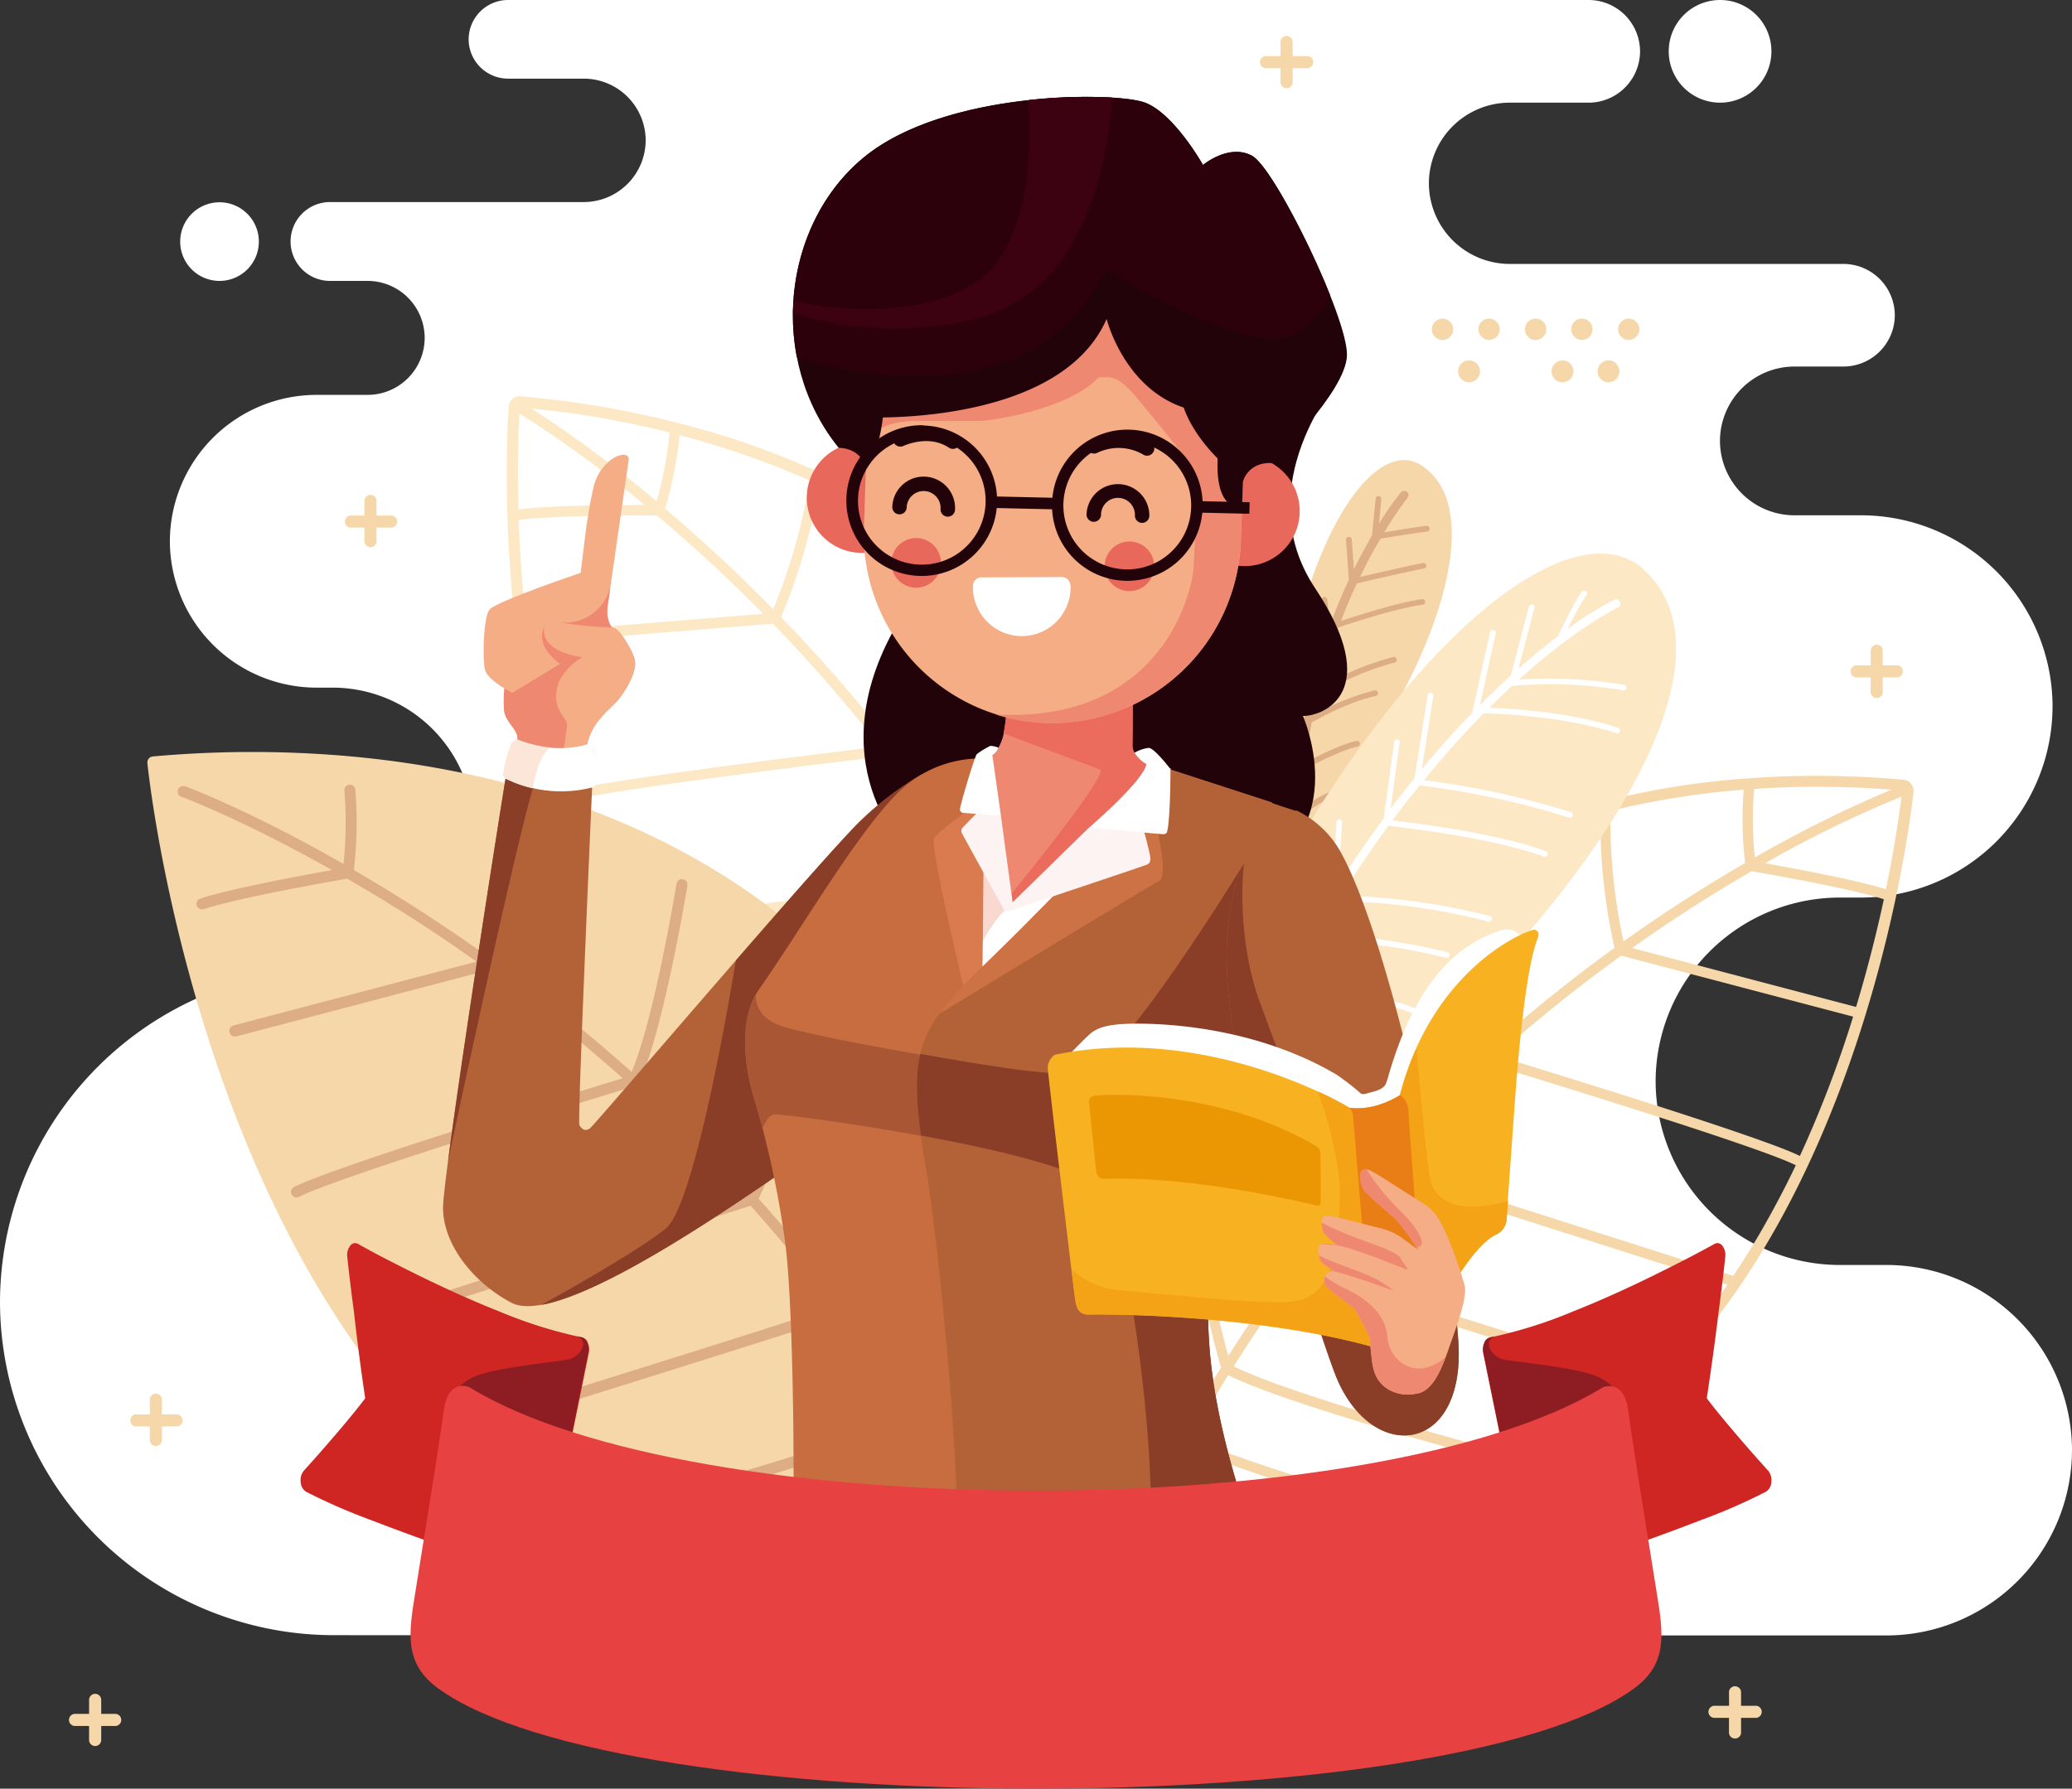 <svg xmlns="http://www.w3.org/2000/svg" viewBox="0 0 379.34 327.54"><rect x="0" y="0" width="379.34" height="327.54" fill="#333333" stroke="none"/><defs><style>.cls-1{fill:#fff;}.cls-1,.cls-10,.cls-11,.cls-12,.cls-13,.cls-14,.cls-15,.cls-16,.cls-17,.cls-18,.cls-19,.cls-2,.cls-20,.cls-21,.cls-22,.cls-23,.cls-24,.cls-25,.cls-26,.cls-27,.cls-3,.cls-4,.cls-5,.cls-6,.cls-7,.cls-8,.cls-9{fill-rule:evenodd;}.cls-2{fill:#fde8c5;}.cls-3{fill:#f6d7a9;}.cls-4{fill:#ddad85;}.cls-5{fill:#210309;}.cls-6{fill:#ef8871;}.cls-7{fill:#f4ad85;}.cls-8{fill:#b36237;}.cls-9{fill:#8a3d27;}.cls-10{fill:#c76d40;}.cls-11{fill:#a95635;}.cls-12{fill:#d97b4e;}.cls-13{fill:#f9d8cf;}.cls-14{fill:#cd7244;}.cls-15{fill:#eb6b5d;}.cls-16{fill:#cf2523;}.cls-17{fill:#8d1d22;}.cls-18{fill:#e74142;}.cls-19{fill:#e8685b;}.cls-20{fill:#2d010b;}.cls-21{fill:#fdf3f2;}.cls-22{fill:#f7b121;}.cls-23{fill:#f4a317;}.cls-24{fill:#ea7e16;}.cls-25{fill:#3c0212;}.cls-26{fill:#fce6d7;}.cls-27{fill:#eb9703;}</style></defs><g id="Layer_2" data-name="Layer 2"><g id="OBJECTS"><path class="cls-1" d="M61,299.43a61.16,61.16,0,0,1-61-61H0a61.15,61.15,0,0,1,61-61h0A25.85,25.85,0,0,0,86.75,151.7h0A25.85,25.85,0,0,0,61,125.92H57.91A26.88,26.88,0,0,1,31.1,99.12h0A26.88,26.88,0,0,1,57.91,72.31h9.41A10.46,10.46,0,0,0,77.75,61.88h0A10.46,10.46,0,0,0,67.32,51.44H60.4a7.22,7.22,0,0,1-7.2-7.2h0A7.22,7.22,0,0,1,60.4,37h46.5a11.35,11.35,0,0,0,11.31-11.32h0A11.35,11.35,0,0,0,106.9,14.4H93a7.22,7.22,0,0,1-7.2-7.2h0A7.22,7.22,0,0,1,93,0H290.86a9.43,9.43,0,0,1,9.4,9.4h0a9.43,9.43,0,0,1-9.4,9.4h-14.5A14.8,14.8,0,0,0,261.6,33.56h0a14.81,14.81,0,0,0,14.76,14.77H337.5a9.43,9.43,0,0,1,9.4,9.4h0a9.42,9.42,0,0,1-9.4,9.39h-9a13.65,13.65,0,0,0-13.61,13.62h0a13.65,13.65,0,0,0,13.61,13.62h12.28a35.08,35.08,0,0,1,35,35h0a35.08,35.08,0,0,1-35,35h-4A33.74,33.74,0,0,0,303.11,198h0a33.74,33.74,0,0,0,33.64,33.64h8.67a34,34,0,0,1,33.92,33.92h0a34,34,0,0,1-33.92,33.92ZM314.91,18.8a9.4,9.4,0,1,0-9.4-9.4,9.4,9.4,0,0,0,9.4,9.4ZM40.19,51.44a7.2,7.2,0,1,0-7.2-7.2A7.2,7.2,0,0,0,40.19,51.44Z"/><path class="cls-2" d="M211.46,229.94q1.9-7.49,3.15-14.65c.85-4.85,1.46-9.55,1.86-14.12,1.5-17.1,0-32.35-3.88-45.84a100.79,100.79,0,0,0-20.18-37.72,114.91,114.91,0,0,0-29.55-24.49,150.52,150.52,0,0,0-39-15.73q-7-1.77-14.11-3C105,73.6,100.14,73,95.31,72.56h0a2,2,0,0,0-2.17,1.81v.14c-.14,1.89-3,42.41,10,81.78,13.12,39.84,42.3,78.5,106.47,75.2a2,2,0,0,0,1.2-.47,2.06,2.06,0,0,0,.64-1.07ZM95.13,75.74A209.4,209.4,0,0,1,118,92.47c-5.35,0-17.49.08-23.07.83-.24-8.76,0-15.08.18-17.56ZM95,95.22h0c6.45-.9,22.84-.84,25.28-.82,5.93,5,12.55,11,19.46,18l-43.19,3.49c-.9-7.65-1.37-14.69-1.58-20.71Zm1.81,22.6,44.69-3.61a290,290,0,0,1,19.62,22.49c-8.93,1.07-51.61,6.26-59.08,8.5a214.5,214.5,0,0,1-5.23-27.38ZM102.54,147c7.53-2.3,54.63-7.95,60-8.58,5.23,6.77,10.4,14.1,15.36,22l-67.19,8.95a.84.84,0,0,0-.24.07c-2-4.56-3.77-9.19-5.3-13.84-.94-2.86-1.8-5.74-2.58-8.6Zm8.68,24.23,67.74-9c3.84,6.22,7.54,12.78,11,19.69-11,1.65-67,8.7-67.15,8.72a.86.86,0,0,0-.42.16,119.8,119.8,0,0,1-11.21-19.54Zm12.42,21.2c5.93-.75,58.35-7.36,67.26-8.75,3,6,5.8,12.26,8.41,18.77-13.63,4-57.73,7.38-57.86,7.39a.94.94,0,0,0-.65.33,92.56,92.56,0,0,1-17.16-17.74Zm19.11,19.22c7.07-.57,44.83-3.75,57.27-7.42q2.49,6.33,4.7,13c-5.15,1-28.18,5.46-42.36,4.4a1,1,0,0,0-.94.54,85.93,85.93,0,0,1-18.67-10.5Zm22.65,12c14.66.31,35.52-3.75,39.92-4.64q1.65,5.1,3.12,10.39c-16.66.73-30.89-1.43-43-5.75Zm44.51,3.9q-1.38-4.85-2.91-9.54c2.88-5,5.95-14,7.57-19,0,.65-.1,1.3-.15,1.95q-.6,6.77-1.84,14-1.08,6.15-2.67,12.68Zm5-33.52a1,1,0,0,0-1,.68s-3.93,13.34-7.72,20.81q-2.15-6.36-4.55-12.44a186.6,186.6,0,0,0,12.16-32.22,128.21,128.21,0,0,1,1.07,23.17Zm-1.59-26.49a1,1,0,0,0-.78.71,182.83,182.83,0,0,1-11.82,32.44c-2.54-6.26-5.28-12.28-8.16-18.07,1.69-3.07,11.59-21.41,15.07-35.74,1.13,2.9,2.14,5.88,3,9a108.55,108.55,0,0,1,2.66,11.7Zm-6.68-23.08a1,1,0,0,0-.57.68c-2.84,13-11.73,30.15-14.55,35.4-3.46-6.78-7.11-13.24-10.89-19.37,11.64-16.39,15.51-30.74,16.35-34.34a98.52,98.52,0,0,1,9.66,17.63Zm-11-19.46a1,1,0,0,0-.39.59s-2.94,15.52-15.76,33.83c-5-7.92-10.15-15.28-15.4-22.07,5.31-7.86,12.76-28.46,13.77-31.27a106.19,106.19,0,0,1,13,12.81q2.5,3,4.79,6.11Zm-19.3-20.17a.9.9,0,0,0-.16.29c0,.06-7.79,22-13.33,30.63A292,292,0,0,0,143,113a107.78,107.78,0,0,0,7-24.24q6.06,2.81,11.77,6.14a119.61,119.61,0,0,1,14.52,10ZM148.27,88a1.09,1.09,0,0,0-.07.24,107.52,107.52,0,0,1-6.64,23.32c-7-7.17-13.77-13.31-19.81-18.42a69.3,69.3,0,0,0,2.67-13.45A156.44,156.44,0,0,1,148.27,88Zm-25.71-8.78,0,.14a67.7,67.7,0,0,1-2.36,12.44,223.4,223.4,0,0,0-22.91-17q6.1.6,12.19,1.63C113.83,77.19,118.21,78.1,122.56,79.19Z"/><path class="cls-3" d="M188.36,290.42a204.18,204.18,0,0,0-.13-33.07c-3.58-40.18-20-68.84-43.25-88s-53.27-28.86-84.16-31.12a203.25,203.25,0,0,0-32.83.29,1.08,1.08,0,0,0-1,1.18.34.34,0,0,0,0,.1c.32,3.09,19.37,184.4,160.51,151.69A1.08,1.08,0,0,0,188.36,290.42Z"/><path class="cls-4" d="M33.9,144a1,1,0,0,0-.72,1.9c.1,0,11.13,4.13,27.61,13.43-5.64,1-18.52,3.39-24.12,5.22a1,1,0,0,0,.63,1.93c6.57-2.15,23.69-5.14,26.25-5.58C70.67,165,78.7,170,87.23,176.09L42.76,187.78a1,1,0,0,0,.52,2l46.09-12.12A307.14,307.14,0,0,1,114,197.45c-9.15,2.79-53,16.23-60.18,19.92a1,1,0,0,0-.44,1.36,1,1,0,0,0,1.36.44c7.4-3.8,55.57-18.48,61-20.14,6.72,6.1,13.48,12.79,20.13,20.11L67.43,241a1,1,0,1,0,.62,1.93l69.37-22.14c5.17,5.78,10.26,11.94,15.19,18.5-11.15,3.78-68.33,21.56-68.5,21.61a1,1,0,0,0,.6,1.94c.18-.06,59.6-18.55,69.18-21.84,4.22,5.71,8.34,11.72,12.28,18-13.51,6.67-58.91,18.46-59,18.49a1,1,0,0,0-.72,1.24,1,1,0,0,0,1.23.72c.14,0,46-11.94,59.61-18.72q3.78,6.14,7.32,12.67c-5.18,2.05-28.41,11-43.41,12.49a1,1,0,0,0-.91,1.11,1,1,0,0,0,1.11.91c15.47-1.58,39.42-10.83,44.18-12.72q2.75,5.16,5.32,10.55a1,1,0,1,0,1.83-.88q-2.7-5.64-5.58-11c3-8.29,4.87-25.34,4.87-25.39a1,1,0,1,0-2-.22s-1.62,14.66-4.19,23.16q-3.42-6.24-7.06-12.14A196.6,196.6,0,0,0,175.59,221a1,1,0,0,0-.94-1.08,1,1,0,0,0-1.08.94A193.8,193.8,0,0,1,167.26,257c-3.82-6.06-7.8-11.84-11.88-17.35,1.23-3.63,8.54-25.85,9.15-41.57a1,1,0,0,0-1-1.05,1,1,0,0,0-1.05,1c-.54,14.12-6.63,33.67-8.6,39.68-4.87-6.45-9.89-12.51-15-18.2,10.52-22.28,10.71-39.8,10.71-39.85a1,1,0,1,0-2,0c0,.05-.19,16.75-10.16,38.26-6.66-7.35-13.45-14.06-20.19-20.18,4.38-9.87,8.6-35.51,8.61-35.58a1,1,0,0,0-2-.33c0,.08-4,24.47-8.21,34.47a310.71,310.71,0,0,0-25-20.11c3.22-12.85,2.85-26.87,2.85-26.91a1,1,0,0,0-2,0,113.81,113.81,0,0,1-2.59,25.6c-8.68-6.19-16.86-11.35-24.12-15.56a73.87,73.87,0,0,0,.27-14.71,1,1,0,1,0-2,.18,73.08,73.08,0,0,1-.16,13.43C45.64,148.32,34,144,33.9,144Z"/><path class="cls-3" d="M209.44,274.59q-.56-7.54-.52-14.67c0-4.82.24-9.47.63-13.94,1.5-16.75,5.57-31.2,11.63-43.54a98.72,98.72,0,0,1,26-32.91A112.37,112.37,0,0,1,279.85,151a147.07,147.07,0,0,1,40.27-8.47c4.68-.35,9.39-.49,14.12-.45s9.56.28,14.3.71h0a2,2,0,0,1,1.78,2.12l0,.13c-.19,1.85-4.46,41.41-23.73,77.16-19.5,36.16-54.29,68.43-115.62,54.22a2,2,0,0,1-1.07-.67,1.94,1.94,0,0,1-.44-1.14ZM348.16,145.87a207.67,207.67,0,0,0-25,12.2c5.16.92,16.86,3.09,22.11,4.77,1.74-8.4,2.56-14.55,2.85-17Zm-3.24,18.81h0c-6.07-2-21.88-4.74-24.24-5.14-6.58,3.81-14,8.47-21.87,14.06l41,10.79c2.18-7.22,3.84-13.93,5.08-19.7Zm-5.63,21.49L296.81,175A283.68,283.68,0,0,0,274,193.32c8.43,2.57,48.7,14.91,55.52,18.36a209.26,209.26,0,0,0,9.75-25.51Zm-10.54,27.2c-6.86-3.51-51.32-17.06-56.35-18.59-6.21,5.63-12.45,11.81-18.59,18.57l63.26,20.2a1.12,1.12,0,0,1,.22.1c2.72-4,5.22-8.21,7.49-12.43q2.12-3.9,4-7.85Zm-12.54,21.87-63.78-20.36c-4.77,5.34-9.47,11-14,17.09,10.3,3.49,63.1,19.91,63.26,20a.85.85,0,0,1,.38.22,117,117,0,0,0,14.17-16.92Zm-15.62,18.32c-5.6-1.74-55-17.14-63.37-20-3.9,5.27-7.7,10.82-11.34,16.65,12.47,6.16,54.41,17.05,54.53,17.08a.94.94,0,0,1,.57.44,91.37,91.37,0,0,0,19.61-14.16Zm-21.74,15.25c-6.72-1.77-42.6-11.33-54-17q-3.49,5.67-6.76,11.71c4.78,1.88,26.24,10.12,40.09,11.53a.93.93,0,0,1,.81.68,84.37,84.37,0,0,0,19.82-6.91Zm-23.91,7.69c-14.2-2.22-33.62-9.72-37.7-11.34q-2.48,4.63-4.8,9.49c15.93,3.57,30,3.93,42.5,1.85Zm-43.6-3.89q2.16-4.44,4.44-8.7c-1.91-5.31-3.33-14.51-4-19.67l-.18,1.91q-.58,6.63-.62,13.77,0,6.12.39,12.69Zm1-33.18a.92.92,0,0,1,.81.82s1.49,13.55,3.86,21.4q3.17-5.77,6.53-11.22a183.38,183.38,0,0,1-6.18-33.17,124.42,124.42,0,0,0-5,22.17Zm6.08-25.28a.92.92,0,0,1,.63.82,178.92,178.92,0,0,0,5.83,33.32q5.3-8.4,11-16c-1.1-3.26-7.49-22.65-8.38-37.06q-2.39,3.89-4.46,8.12a107.81,107.81,0,0,0-4.59,10.82ZM228.83,193a1,1,0,0,1,.44.76c.49,13,6.12,31.09,7.94,36.64,4.5-5.95,9.13-11.55,13.83-16.81-8.4-17.81-9.67-32.31-9.86-35.93A95.89,95.89,0,0,0,228.83,193Zm13.92-16.88a1,1,0,0,1,.27.64s.17,15.46,9.38,35.33c6.16-6.78,12.42-13,18.65-18.64-3.77-8.49-7.41-29.63-7.9-32.53a105.72,105.72,0,0,0-14.73,10.13q-2.92,2.41-5.67,5.07ZM264.83,160a1.15,1.15,0,0,1,.11.31c0,.07,3.72,22.59,7.58,31.84a283.13,283.13,0,0,1,23.07-18.58A105.45,105.45,0,0,1,293,149q-6.33,1.65-12.41,3.89A118.51,118.51,0,0,0,264.83,160Zm30-11.49a1,1,0,0,1,0,.25,105,105,0,0,0,2.4,23.63c8-5.71,15.56-10.47,22.27-14.36a66.74,66.74,0,0,1-.26-13.43,152.17,152.17,0,0,0-24.44,3.91Zm26.31-4.05a.38.38,0,0,1,0,.15,67.12,67.12,0,0,0,.14,12.41,219.92,219.92,0,0,1,25-12.42q-6-.47-12-.52Q327.69,144,321.11,144.48Z"/><path class="cls-3" d="M242.63,161c.76-6,3.16-15.64,10.3-27.33,12.14-19.82,17.95-41.66,7.26-48.48-10.29-6.57-27.48,21.55-28,73.79l10.4,2Z"/><path class="cls-4" d="M257.68,91.17a.78.78,0,0,0-.11-1.11.79.79,0,0,0-1.11.12,54.72,54.72,0,0,0-4,5.74l.44-4.51a.54.54,0,0,0-.47-.57.53.53,0,0,0-.58.47l-.65,6.7c-1,1.79-2.17,3.87-3.33,6.23l-.39-5.44a.53.53,0,0,0-.56-.49.54.54,0,0,0-.49.57l.52,7.29c-1.16,2.49-2.33,5.26-3.45,8.29l-.51-4.71a.53.53,0,0,0-1.05.12l.75,6.87c-1.11,3.22-2.15,6.72-3,10.48l-1-4.44a.52.52,0,1,0-1,.23l1.46,6.59c-.78,3.58-1.44,7.38-1.92,11.39L236,138.55a.53.53,0,0,0-.7-.25.53.53,0,0,0-.25.7l1.88,4c-.32,3.08-.54,6.28-.62,9.6l-1.25-2.39a.53.53,0,0,0-.93.49l2.14,4.11c0,1.64,0,3.3.06,5l1.59.31c-.06-1.7-.08-3.36-.07-5,.89-.94,3.08-3.18,4.45-3.75a.53.53,0,0,0,.28-.69.53.53,0,0,0-.69-.28,16.41,16.41,0,0,0-4,3.19c0-1.28.06-2.55.12-3.8a22.33,22.33,0,0,1,5.7-3.73.53.53,0,0,0,.3-.68.52.52,0,0,0-.68-.3,21.14,21.14,0,0,0-5.24,3.28q.22-3.84.68-7.45c1.67-.89,7-3.66,9.79-4.19a.53.53,0,0,0,.41-.62.52.52,0,0,0-.61-.42c-2.6.51-7.26,2.83-9.43,4q.51-3.84,1.22-7.39c1.63-.92,7-3.84,11.73-4.84a.53.53,0,0,0,.4-.63.52.52,0,0,0-.62-.4,47.08,47.08,0,0,0-11.24,4.52q.38-1.76.78-3.42a50.79,50.79,0,0,1,14-6.17.53.53,0,1,0-.26-1A52.32,52.32,0,0,0,241.57,126,112.62,112.62,0,0,1,245,114.91c2.24-.76,11-3.64,15.63-4.2a.53.53,0,0,0-.13-1c-4.31.52-11.94,3-15,4,.95-2.5,1.94-4.79,2.92-6.89,2.21-.51,10.4-2.4,12.41-2.74a.53.53,0,0,0-.17-1c-1.85.31-8.71,1.89-11.67,2.57,1.31-2.72,2.59-5.07,3.75-7,2.12-.35,7.23-1.19,8.52-1.31a.52.52,0,0,0,.47-.57.53.53,0,0,0-.57-.48c-1.15.11-5.28.78-7.71,1.18A59.22,59.22,0,0,1,257.68,91.17Z"/><path class="cls-2" d="M222.38,241.64C226.8,231,236.93,212.77,259.27,192c35.36-32.85,59.22-71.52,41.7-87.68-17.19-15.87-68.85,32.77-99,133.36A110.25,110.25,0,0,0,222.38,241.64Z"/><path class="cls-1" d="M212.72,235.08a25.49,25.49,0,0,1,8.22-.6.54.54,0,0,0,.57-.48.54.54,0,0,0-.49-.57,27.41,27.41,0,0,0-7.91.48q.84-2.5,1.7-4.95c1.77-.42,7.52-1.76,9.71-2.1a.53.53,0,0,0,.44-.6.54.54,0,0,0-.61-.44c-2,.31-6.88,1.43-9.14,2q1.62-4.56,3.27-8.89a120.84,120.84,0,0,1,13.24-1.78.51.51,0,0,0,.48-.56.53.53,0,0,0-.56-.49,126.33,126.33,0,0,0-12.73,1.67c1.12-2.91,2.26-5.74,3.4-8.5a174.58,174.58,0,0,1,18.9-2.54.54.54,0,0,0,.49-.57.52.52,0,0,0-.56-.48,172,172,0,0,0-18.34,2.43c1.51-3.62,3-7.1,4.58-10.47,2.46-.63,12.68-3.07,20.93-2.24a.52.52,0,1,0,.11-1c-7.68-.79-17,1.22-20.48,2.06,1.9-4.12,3.83-8,5.77-11.79,3.42-.52,17.25-2.38,24.57.78a.53.53,0,0,0,.69-.28.52.52,0,0,0-.27-.69c-7.11-3.06-19.94-1.6-24.39-1q3.1-5.94,6.22-11.27a108.87,108.87,0,0,1,24.2,3.17.53.53,0,0,0,.64-.37.54.54,0,0,0-.38-.65,110.35,110.35,0,0,0-23.85-3.19Q243,168,244.84,165a118.31,118.31,0,0,1,27.7,3.77.52.52,0,0,0,.63-.38.53.53,0,0,0-.38-.64A122.42,122.42,0,0,0,245.5,164c2.93-4.62,5.85-8.87,8.71-12.77,3.19.35,19.41,2.27,28.45,5.64a.52.52,0,1,0,.36-1c-8.67-3.24-23.79-5.14-28.09-5.64,1.67-2.25,3.33-4.39,5-6.41a154.67,154.67,0,0,1,27.36,5.9.53.53,0,0,0,.67-.34.52.52,0,0,0-.34-.66,154.83,154.83,0,0,0-26.91-5.86c3.82-4.69,7.5-8.75,10.94-12.24,2.66.06,14.69.5,24.33,3.66a.53.53,0,0,0,.33-1c-8.86-2.91-19.69-3.54-23.64-3.68,1.42-1.43,2.81-2.75,4.14-4a80.88,80.88,0,0,1,20.52.83.53.53,0,0,0,.17-1,85.43,85.43,0,0,0-19.4-1c10.81-9.73,18.08-13.16,18.14-13.19a.79.79,0,0,0-.69-1.42,60.51,60.51,0,0,0-8.54,5.36,48.87,48.87,0,0,1,3.38-6.13.52.52,0,0,0-.72-.76c-.81.77-3.56,6.33-4.5,8.25-2.14,1.62-4.54,3.56-7.17,5.89l2.94-11.18a.53.53,0,0,0-1-.27l-3.34,12.72c-1.8,1.63-3.68,3.44-5.65,5.41L273.83,116a.51.51,0,0,0-.39-.62.52.52,0,0,0-.63.39l-3.31,14.79c-2.93,3-6,6.44-9.2,10.29l2.12-13.41a.53.53,0,0,0-.44-.6.52.52,0,0,0-.6.43l-2.4,15.2c-1.45,1.79-2.92,3.66-4.4,5.63l1.65-12a.52.52,0,1,0-1-.14l-1.91,13.92q-4.11,5.56-8.33,12.1l.72-11.55a.53.53,0,0,0-1-.07l-.84,13.45q-1.65,2.63-3.32,5.42l-.07-8.69a.53.53,0,1,0-1,0l.09,10.44q-3.09,5.25-6.15,11.07l-.39-9.62a.51.51,0,0,0-.54-.5.53.53,0,0,0-.51.54l.46,11.44q-2.67,5.17-5.3,10.79l-.72-8.47a.53.53,0,0,0-1.05.08l.88,10.31c-1.53,3.31-3,6.74-4.53,10.28l-1.52-7.46a.53.53,0,0,0-.62-.41.52.52,0,0,0-.41.62l1.83,9q-1.61,3.88-3.18,8l-2.15-6.18a.52.52,0,0,0-.67-.32.51.51,0,0,0-.32.66l2.55,7.36q-1.44,3.78-2.85,7.73l-1.62-3.95a.52.52,0,0,0-1,.4l2.06,5c-.7,2-1.39,4-2.07,6l-2.42-3a.52.52,0,0,0-.74-.08.53.53,0,0,0-.08.74l2.84,3.53c-.55,1.67-1.11,3.37-1.65,5.08l1.55.34Q211.92,237.48,212.72,235.08Z"/><path class="cls-3" d="M316.54,309.79a1.11,1.11,0,0,1,2.21,0v2.57h2.57a1.11,1.11,0,1,1,0,2.21h-2.57v2.57a1.11,1.11,0,1,1-2.21,0v-2.57H314a1.11,1.11,0,1,1,0-2.21h2.56Z"/><path class="cls-3" d="M234.44,7.7a1.11,1.11,0,1,1,2.22,0v2.57h2.56a1.11,1.11,0,1,1,0,2.21h-2.56v2.57a1.11,1.11,0,0,1-2.22,0V12.48h-2.56a1.11,1.11,0,1,1,0-2.21h2.56Z"/><path class="cls-3" d="M66.72,91.84a1.11,1.11,0,1,1,2.21,0v2.57H71.5a1.11,1.11,0,1,1,0,2.21H68.93v2.57a1.11,1.11,0,0,1-2.21,0V96.62H64.15a1.11,1.11,0,0,1,0-2.21h2.57Z"/><path class="cls-3" d="M27.43,256.41a1.11,1.11,0,1,1,2.21,0V259h2.57a1.11,1.11,0,1,1,0,2.21H29.64v2.57a1.11,1.11,0,0,1-2.21,0v-2.57H24.86a1.11,1.11,0,0,1,0-2.21h2.57Z"/><path class="cls-3" d="M342.49,119.27a1.11,1.11,0,1,1,2.21,0v2.56h2.57a1.11,1.11,0,0,1,0,2.22H344.7v2.56a1.11,1.11,0,1,1-2.21,0v-2.56h-2.57a1.11,1.11,0,0,1,0-2.22h2.57Z"/><path class="cls-3" d="M16.31,311.28a1.11,1.11,0,0,1,2.22,0v2.56h2.56a1.11,1.11,0,0,1,0,2.22H18.53v2.56a1.11,1.11,0,0,1-2.22,0v-2.56H13.74a1.11,1.11,0,0,1,0-2.22h2.57Z"/><path class="cls-3" d="M264.08,62.25a1.95,1.95,0,1,0-1.94-1.94A1.94,1.94,0,0,0,264.08,62.25Z"/><path class="cls-3" d="M272.61,62.25a1.95,1.95,0,1,0-1.95-1.94A2,2,0,0,0,272.61,62.25Z"/><path class="cls-3" d="M281.14,62.25a1.95,1.95,0,1,0-1.95-1.94A1.94,1.94,0,0,0,281.14,62.25Z"/><path class="cls-3" d="M289.66,62.25a1.95,1.95,0,1,0-2-1.94A2,2,0,0,0,289.66,62.25Z"/><path class="cls-3" d="M298.19,62.25a1.95,1.95,0,1,0-1.95-1.94A1.94,1.94,0,0,0,298.19,62.25Z"/><path class="cls-3" d="M268.9,70a2,2,0,1,0-1.94-2A2,2,0,0,0,268.9,70Z"/><path class="cls-3" d="M286,70a2,2,0,1,0-1.94-2A2,2,0,0,0,286,70Z"/><path class="cls-3" d="M294.48,70a2,2,0,1,0-2-2A2,2,0,0,0,294.48,70Z"/><path class="cls-5" d="M232.56,62l12.72,7.26s-17,19.65-4.52,38.43,1.82,23.42-2.22,23.42c0,0,10.3,23.22-13.32,30.7s-58.76-5.66-58.76-5.66S148.67,139.69,165,113,232.56,62,232.56,62Z"/><path class="cls-6" d="M102.17,113.9a61.74,61.74,0,0,0,7.18.87c3.16.13,3.2.09,3.91.85s2.8,3.79,3,5.58-1.46,5-3.14,7-5.07,4.08-5.76,8.84l-2.7,2.63-10.36-1.49s.15-1,.4-2.76-2.15-3.07-2.42-5.29a24.25,24.25,0,0,1,.43-6.63C93.1,121,94,114.8,94,114.8S96,113.28,102.17,113.9Z"/><path class="cls-7" d="M109.4,117.41l2.67-2.48s-1.21-1.29-.81-4.06,3.49-24.21,3.83-26.56-5.12-.71-6.45,5-1.79,11.69-2.35,15.59c0,0-15.55,5.26-16.68,6.73s-1.3,9-.82,11,5,4.24,5,4.24Z"/><path class="cls-6" d="M110.28,116.59l1.79-1.66s-1.21-1.29-.81-4.06l.68-4.73a8.55,8.55,0,0,1-9.13,7.87l1.38,3.32Z"/><path class="cls-6" d="M102.55,121.58l3.75-2.28-4.23-3.93-2.17-1.12a4,4,0,0,0-.48,3.39C99.82,119.39,101.74,121,102.55,121.58Z"/><path class="cls-7" d="M102.17,113.9a61.74,61.74,0,0,0,7.18.87c3.16.13,3.2.09,3.91.85s2.8,3.79,3,5.58-1.46,5-3.14,7-5.07,4.08-5.76,8.84l-2.7,2.63-1.77-.26.92-6.37c.23-1.6-2.49-2.64-1.93-6.52s4.73-6.17,4.73-6.17c-6.72-1-7.17-4-7-5.36s.81-1.27.89-1.26Q101.3,113.81,102.17,113.9Z"/><path class="cls-8" d="M168.69,141.84A58.63,58.63,0,0,0,156.85,151c-9.08,9.29-47.95,55-48.86,55.63s-1.52.1-1.92-.61,2.63-68.5,2.63-68.5a1.52,1.52,0,0,0-1.17-1.17s-5.28,2.07-12.8-.84c0,0-.85.24-1.1.67s-12.52,78.55-12.52,85,5.25,13.53,12.52,17.37c10.64,5.61,55-28.18,64.81-34.53l14.43-41.18C171.44,154.59,168.9,142.79,168.69,141.84Z"/><path class="cls-9" d="M168.69,141.84A58.63,58.63,0,0,0,156.85,151c-3.8,3.89-12.84,14.18-22.12,24.87-1.86,11.18-7.85,45-12.83,49.09-6,4.83-22.66,13.91-22.79,14,15.78-2.84,50.75-29.36,59.33-34.91l14.43-41.18c-1.43-8.22-4-20-4.18-21ZM103.27,137h0s-3,.67-5.36,6.41S82,212.59,82,212.83c2.82-21.69,11.43-76.33,11.64-76.69s1.1-.67,1.1-.67A22,22,0,0,0,103.27,137Z"/><path class="cls-10" d="M238.31,151.55a37.22,37.22,0,0,0-5.59-4.66l-18.47-6c-9.32-1-20.49-.57-35.06-2a21.43,21.43,0,0,0-15.5,7c-7.46,7.78-17.27,24.67-24.7,35.24-3.49,5-3.18,13.15-.61,21.07h0a172.58,172.58,0,0,1,5.32,25c1.78,12.6,1.94,54.09,1.11,68.88-.13,2.45,1.28,3.32,1.08,3.84,0,0,60.22,18.24,87.6-7.89-20.92-53.5-11.46-66.57,1.1-103.36.47-1.38.93-2.8,1.36-4.25C238.74,171.91,239.07,157.73,238.31,151.55Z"/><path class="cls-11" d="M138.35,182.06c-2.8,5-2.37,12.65,0,20.05h0s.52,1.64,1.27,4.54c.56-1.37,1.29-2.53,2.13-2.59,2.08-.15,54.14,6.79,59.75,14s12.61,63.8,7.37,73.93c-4.79,9.25-33.43,12.32-38.34,12.79A146.89,146.89,0,0,0,188.17,306c15.94-.08,32.81-3.31,44.1-14.08-20.92-53.5-11.46-66.57,1.1-103.36A87.76,87.76,0,0,0,237.76,170c.36-3.48.68-6.51.89-9.21,0-.7,0-1.38,0-2-5.25-4.7-11.59-7.42-14.81,2.21-6.1,18.23-17.12,35.18-26.06,35.68s-48.38-6.63-54.91-8.85C139.14,186.47,138.35,184,138.35,182.06Z"/><path class="cls-12" d="M178.56,147.4s-2,1.4-3.9,2.89a26.54,26.54,0,0,0-3.61,3.09c-1.05,1.37,6.62,32.55,6.62,32.55L188,183.18Z"/><polygon class="cls-13" points="180.14 148.7 179.77 192.15 199.9 161.74 194.79 162.09 184.87 165.72 180.14 148.7"/><path class="cls-1" d="M179.94,172.33l-.07,8.15a40,40,0,0,0,6.44-1,24.09,24.09,0,0,0,3.48-2.45l10.11-15.28-5.11.35-8,2.94-3.51,2.29A33.43,33.43,0,0,0,179.94,172.33Z"/><path class="cls-8" d="M214.46,140.66a23.69,23.69,0,0,1-2.69,0c-6.41,11.06-14.73,19.26-24.28,28.89-18.21,18.37-22.61,18.24-17.81,45.27,1.11,6.23,7.67,58.24,5.41,90.55,19.28,1.9,43.62.72,58.4-13.38-19.1-48.85-12.88-64-2.09-94.26a1.17,1.17,0,0,0,0-.11h0l0,0a1.83,1.83,0,0,1,.14-.28c8.2-16.29,7.92-48.1,5.75-48.83l-23.11-7.57Z"/><path class="cls-9" d="M168.49,193c-.87,3.77-.8,8.37.11,14.94,14.49,2.65,30,6.34,32.93,10.11,5.61,7.24,12.61,63.8,7.37,73.93-3.94,7.61-24,11-33.74,12.27,0,.35,0,.69-.07,1,4.21.41,8.65.68,13.19.7,15.9-.09,33.94-3.33,45.21-14.08-20.92-53.5-11.46-66.57,1.1-103.36,2-5.89,2.55-12.55,3.17-18.62.36-3.48.68-6.51.89-9.21,0-.7,0-1.38,0-2-5.25-4.7-10.93-.54-10.93-.54s-23.18,38.06-29.94,38.43S180.57,195.11,168.49,193Z"/><path class="cls-8" d="M237.36,148.41a18.35,18.35,0,0,1,8.24,7.89c9.15,16.89,19.92,67.51,21.39,89.33,1.42,21.08-16.38,22.64-22.7,5.63-5-13.37-15.73-50.54-15.73-50.54S215.23,158.48,237.36,148.41Z"/><path class="cls-9" d="M266.16,237.33c.38,3.07.67,5.87.83,8.3,1.42,21.08-16.38,22.64-22.7,5.63-5-13.37-15.73-50.54-15.73-50.54s-8.37-26.51-.83-42.53c-.06.46-1.55,13.33,3.05,25.7,4.68,12.6,18.37,49.21,19.77,53.92C251.24,240.17,258.79,239.05,266.16,237.33Z"/><path class="cls-14" d="M206.86,148.09c-5.54,7.57-12.09,14.07-19.37,21.41S175,181.32,171.88,185.71c.09-.06,38.43-23.45,40.36-24.41s-1-12-1-12Z"/><path class="cls-6" d="M207.77,108.23l-.38,8.44s0,17.28-.06,19.91c0,1.31,1.28,2.74,3.52,4-3.32,5.08-19.4,26-25.37,25.34s-5.59-26.24-5.59-26.24a9,9,0,0,0,2.33-1.83,9.59,9.59,0,0,0,1.7-4.54c.94-5.46.32-13.65-1.77-16.33C179.27,113.25,207.77,108.23,207.77,108.23Z"/><path class="cls-15" d="M207.77,108.23l-.38,8.44s0,17.28-.06,19.91c0,1.31,1.28,2.74,3.52,4-3.32,5.08-19.4,26-25.37,25.34a2.27,2.27,0,0,1-1-.35l-.51-.41,0,0s19.33-23.53,17.39-24.26l-17.64-6.59c.07-.32.13-.64.19-1,.94-5.46.32-13.65-1.77-16.33C179.27,113.25,207.77,108.23,207.77,108.23Z"/><path class="cls-16" d="M66.86,256.05c-1.32,1.76-2.72,3.45-4.1,5.09-2.34,2.78-4.72,5.51-7.13,8.16a2.75,2.75,0,0,0-.58,2.1,2.17,2.17,0,0,0,1,1.77,107.61,107.61,0,0,0,12,5.23c5.19,2,10.44,3.93,15.67,5.68a1,1,0,0,0,1.1-.28l18.83-17.54a2.3,2.3,0,0,0,.63-1.23l3.51-17.26a3,3,0,0,0-.17-1.85,1.47,1.47,0,0,0-1-1,84.53,84.53,0,0,1-15.36-4.83c-6-2.38-11.87-5.13-17.71-8.08-2.69-1.35-5.39-2.75-8-4.23a1.09,1.09,0,0,0-1.45.36,2.75,2.75,0,0,0-.52,2c.35,3.39.78,6.76,1.22,10.12Q65.69,248.2,66.86,256.05Z"/><path class="cls-17" d="M104.22,265c-6.74-1.87-18.75-5.78-21.66-7.36-.64-.34.25-3.7,4.23-5.52,1.77-.81,5.33-1.47,8.8-2,4.08-.61,8-1,8.79-1.27,1.8-.57,3.65-3.16,1.25-4.15l.88.18a1.47,1.47,0,0,1,1,1,3,3,0,0,1,.17,1.85Z"/><path class="cls-16" d="M312.48,256.05c1.32,1.76,2.72,3.45,4.1,5.09,2.34,2.78,4.72,5.51,7.13,8.16a2.75,2.75,0,0,1,.58,2.1,2.17,2.17,0,0,1-1,1.77,107.61,107.61,0,0,1-12,5.23c-5.19,2-10.43,3.93-15.67,5.68a1,1,0,0,1-1.1-.28l-18.83-17.54a2.3,2.3,0,0,1-.63-1.23l-3.52-17.26a3.06,3.06,0,0,1,.18-1.85,1.47,1.47,0,0,1,1.05-1,84.53,84.53,0,0,0,15.36-4.83c6-2.38,11.87-5.13,17.71-8.08,2.69-1.35,5.39-2.75,8.05-4.23a1.09,1.09,0,0,1,1.45.36,2.75,2.75,0,0,1,.52,2c-.35,3.39-.78,6.76-1.22,10.12C314,245.57,313.26,250.82,312.48,256.05Z"/><path class="cls-17" d="M275.12,265c6.74-1.87,18.76-5.78,21.66-7.36.64-.34-.25-3.7-4.23-5.52s-16.18-2.8-17.59-3.25c-1.8-.57-3.65-3.16-1.25-4.15l-.88.18a1.47,1.47,0,0,0-1.05,1,3.06,3.06,0,0,0-.18,1.85Z"/><path class="cls-18" d="M299.07,309.26c6.36-4.6,5.46-10.13,4.22-17.73-1.62-10-4.6-28.53-5.18-33.12-.76-6.08-4.65-4.37-4.65-4.37C252.35,279.28,127,279.28,85.89,254c0,0-3.9-1.71-4.66,4.37-.58,4.59-3.56,23.1-5.18,33.12-1.24,7.6-2.14,13.13,4.23,17.73C114,333.64,265.35,333.64,299.07,309.26Z"/><path class="cls-19" d="M229.56,83.65l.73.15h0a10.08,10.08,0,1,1-8.48,1.73c-.36,3,0,6.66,3.76,7.16l.1-5.81A3.47,3.47,0,0,1,229.56,83.65Z"/><path class="cls-19" d="M156.83,81.09l-.74.1h0a10.1,10.1,0,1,0,8.34,2.33c.15,3-.45,6.64-4.26,6.88l.31-5.81A3.46,3.46,0,0,0,156.83,81.09Z"/><path class="cls-7" d="M195,32h0a34.61,34.61,0,0,1,33.28,35.71l-1.1,31.38a34.63,34.63,0,0,1-35.72,33.29h0A34.62,34.62,0,0,1,158.15,96.7l1.1-31.38A34.62,34.62,0,0,1,195,32Z"/><path class="cls-6" d="M221.72,46.37a34.3,34.3,0,0,1,6.53,21.38l-1.1,31.38a34.63,34.63,0,0,1-35.72,33.29h0a34.05,34.05,0,0,1-9.13-1.58c31,1.63,36-23.28,36.2-26.67s.4-8.48.4-12.92a14.78,14.78,0,0,0-1.48-7s-9-11.21-10.51-12.78-2.83-2.38-4-2.38h-1.78c-4.93,5.49-18.75,8-22.22,8H167.64c-6.71,0-8.92,3.34-8.92,3.34h0l.46-13c5.39-6.25,17.35-19.15,25.39-20.61C191.55,45.56,205.17,46,221.72,46.37Z"/><path class="cls-1" d="M196,107.21a8.94,8.94,0,1,1-17.87.07h0a1.54,1.54,0,0,1,1.53-1.55l14.75-.06a1.55,1.55,0,0,1,1.55,1.54Z"/><path class="cls-19" d="M167.8,98.53a4.54,4.54,0,1,1-4.61,4.47A4.54,4.54,0,0,1,167.8,98.53Z"/><path class="cls-19" d="M206.85,99.16a4.54,4.54,0,1,1-4.61,4.47A4.55,4.55,0,0,1,206.85,99.16Z"/><path class="cls-5" d="M201.58,94.16a3.1,3.1,0,0,1,5.37-2,3.13,3.13,0,0,1,.83,2.22,1.32,1.32,0,1,0,2.64.09,5.75,5.75,0,0,0-11.49-.4,1.33,1.33,0,1,0,2.65.09Z"/><path class="cls-5" d="M166,92.91a3.1,3.1,0,1,1,6.2.22,1.33,1.33,0,1,0,2.65.09,5.74,5.74,0,0,0-1.55-4.12,5.75,5.75,0,0,0-8.12-.28,5.73,5.73,0,0,0-1.82,4,1.32,1.32,0,1,0,2.64.09Z"/><path class="cls-5" d="M209.28,83.23a1.32,1.32,0,1,0,1.26-2.31,11.55,11.55,0,0,0-10.86-.34,1.33,1.33,0,0,0-.52,1.8,1.32,1.32,0,0,0,1.79.51A9,9,0,0,1,209.28,83.23Z"/><path class="cls-5" d="M165.31,81.69c2.67-1.13,5.79-1.41,8.34.24a1.32,1.32,0,1,0,1.43-2.21,11.57,11.57,0,0,0-10.86-.43,1.32,1.32,0,0,0,1.09,2.4Z"/><path class="cls-5" d="M158.53,85.76s-.57-3.61-5-3.77c-13-16.09-10.37-40.81,4.58-53.14s46.11-12.07,51.48-10.07,10.65,11.43,10.65,11.43,4.76-4,9-1.67,17.59,29.81,17.36,36.57-13.79,19.67-13.79,19.67c-4.42-.15-5.25,3.41-5.25,3.41l-.17,4.86c-4.42-.16-4.59-5.77-4.47-9.11,0,0-7.06-6.71-6.83-13.14l2.8-9.23-4-10.1L196.65,43.2l-33.08,6.63L162.24,69h0S162,82.56,158.53,85.76Z"/><path class="cls-20" d="M145.89,65.42c-2.61-13.47,1.85-28,12.23-36.57,14.95-12.34,46.11-12.07,51.48-10.07s10.65,11.43,10.65,11.43,4.76-4,9-1.67c2.89,1.58,10.12,15.07,14.28,25.54-2.39,4.49-5.92,8.36-10.93,7.94-4.56-.38-10.25-2.46-15.45-4.82l-2.29-5.73L196.65,43.2l-33.08,6.63-1.3,18.81A84.55,84.55,0,0,1,145.89,65.42Z"/><path class="cls-5" d="M169.07,77.92a13.79,13.79,0,0,1,13.46,13l10.14.23a13.79,13.79,0,0,1,27.5.63l8.61.19-.05,2.11-8.61-.2a13.79,13.79,0,0,1-27.5-.62l-10.14-.23a13.8,13.8,0,1,1-13.41-15.16Zm45.78,6.57a11.7,11.7,0,1,0,3.23,8.34,11.7,11.7,0,0,0-3.23-8.34Zm-37.65-.85A11.68,11.68,0,1,0,180.44,92,11.64,11.64,0,0,0,177.2,83.64Z"/><path class="cls-21" d="M183.26,149.46l2.22,16.42-1.6.82s-7.67-13.86-7.81-14.2a.89.89,0,0,1,.18-.95c.25-.31,3-3.07,3-3.07Z"/><path class="cls-1" d="M182.82,136.93a4.3,4.3,0,0,0-1.5-.35,14.93,14.93,0,0,0-2.47,1.5c-.36.24-3.19,9.73-3.11,10.21a.73.73,0,0,0,.81.57c.28,0,6.71.6,6.71.6l-1.57-11.12A3.43,3.43,0,0,0,182.82,136.93Z"/><path class="cls-21" d="M199.41,151.5l-16.16,15.82s26.27-8.76,26.75-9,.57-.44.61-1.13-1.54-6.42-1.54-6.42Z"/><path class="cls-1" d="M207.7,137.85a6.81,6.81,0,0,1,2.59-.9c1.05,0,4,3.89,4,3.89s0,9.48-.66,11.59c0,0-.12.32-.69.32s-13.49-1.25-13.49-1.25,10-8.59,10.42-11.57A6.43,6.43,0,0,1,207.7,137.85Z"/><path class="cls-1" d="M198.94,196.26l-3.7-2.61s3.57-3.73,4.52-4.48,2.32-1.42,5.6-1.64,22.42-.67,39.28,9.22a45.69,45.69,0,0,1,4.59,3.56,1.92,1.92,0,0,0,1.07-.1c.72-.22,2.69-.51,3.36-1.6a13.7,13.7,0,0,0,.58-1.78c3.18-10.75,8.74-23.06,21.08-26.61a5.06,5.06,0,0,1,1.76.17,9.18,9.18,0,0,1,2.17,1.65l-10.78,29.32s-9,8.78-10.15,10.33-9.78,5.1-17.58,2.73S198.94,196.26,198.94,196.26Z"/><path class="cls-22" d="M193.14,193.14a2.88,2.88,0,0,0-1.31,2.53c.1,1.69,4.73,40.45,5,42.29s.84,2.82,2.61,2.76,31.76-.23,54.28,6.62a4.73,4.73,0,0,0,2.63,0,18.93,18.93,0,0,0,4.9-3.41c.46-.74,7.32-15.69,12.92-18a3.36,3.36,0,0,0,1.63-2.6c.13-1.8.88-12.43,1.49-20.9s2-25.4,4.37-31a1,1,0,0,0-.64-1.18c-.84-.24-18.57,6.5-24.74,30.3,0,0-4.38,3-9.23,2.33C247.1,202.81,221.4,187.31,193.14,193.14Z"/><path class="cls-23" d="M196.17,232.41c.38,3.06.64,5.16.71,5.55.33,1.83.84,2.82,2.61,2.76s31.76-.23,54.28,6.62a4.73,4.73,0,0,0,2.63,0,18.93,18.93,0,0,0,4.9-3.41c.46-.74,7.32-15.69,12.92-18a3.36,3.36,0,0,0,1.63-2.6l.25-3.43c-10.22,2.92-13.68-.75-14.31-4.18s-1.77-15.84-2.47-23.75a52.56,52.56,0,0,0-3,8.56s-4.39,3-9.23,2.33a62.34,62.34,0,0,0-5.81-3c2.27,6.47,4.2,13.9,4,20.06-.59,14.27-3.44,18.07-9.39,18.47s-22.52-1.41-31-2.12A15,15,0,0,1,196.17,232.41Z"/><path class="cls-24" d="M251.29,246.63c.84.23,1.66.46,2.48.71a4.73,4.73,0,0,0,2.63,0,22.53,22.53,0,0,0,4.46-2.93c-.68-9-2.9-38.7-3-40.7a3.8,3.8,0,0,0-1.54-3.19s-4.38,3-9.23,2.33a3,3,0,0,1,.65,1.52c0,.79,3.54,42.3,3.54,42.3Z"/><path class="cls-7" d="M259.27,255.21a7.2,7.2,0,0,1-5.15-.82c-2.33-1.53-2.74-3.46-3-5.74s-.37-3.74-.37-3.74-2.41-5-3-5.46-4.27-3.07-4.93-3.93a1.7,1.7,0,0,1,1.42-2.8,10.39,10.39,0,0,1-2.32-1.66,3.58,3.58,0,0,1-.43-3c.32-.61,3.23-.18,3.23-.18s-2.15-1.56-2.5-2.44a3.73,3.73,0,0,1,.06-2.76c.35-.47,5.55,1,10.22,2.18a11.64,11.64,0,0,1,4.13,1.78l3,2.21a41.6,41.6,0,0,0-4-5.49c-1.4-1.32-5.38-4.59-6-5.59a4.72,4.72,0,0,1-.51-3c.13-.44.57-1,1.89-.36s5.11,3.21,8.54,5.31,3.63,3.07,5,5.7a77.76,77.76,0,0,1,3.56,9.85c.63,2-1.28,7.16-2.63,11S262.57,254.76,259.27,255.21Z"/><path class="cls-6" d="M259.27,255.21a7.2,7.2,0,0,1-5.15-.82c-2.33-1.53-2.74-3.46-3-5.74s-.37-3.74-.37-3.74-2.41-5-3-5.46-4.27-3.07-4.93-3.93a2,2,0,0,1-.27-1.78,23.12,23.12,0,0,0,4,2.34c4.6,2.3,7.19,5,7.49,9,.27,3.56,4.75,8.29,10.57,3.48-1.19,3.19-2.69,6.32-5.34,6.68Zm-15.43-22.47c3,.54,11.31,3.63,11.31,3.63a16.82,16.82,0,0,0-3.85-2.44c-2.22-1.14-7.37-2.71-9.87-4.09a2.71,2.71,0,0,0,.5,1.22,10.39,10.39,0,0,0,2.32,1.66l-.41,0ZM242,227.82a11.45,11.45,0,0,1,2.71.09s-2.15-1.56-2.5-2.44a4.33,4.33,0,0,1-.23-1.62c5.67,3.16,13.36,4.77,14.41,6.52s1.63,2.15,1.11,2.08-10.45-4.45-13.78-4.53c-.67,0-1.24,0-1.72-.1Zm14.1-1.5c1.63,1.18,2.89,2.12,2.89,2.12l.07,0-2.44-1.79-.52-.35Zm3.27,2.15a1.29,1.29,0,0,0,.8-.47c.6-.67-.74-3.34-4.15-6.6a41.12,41.12,0,0,1-5.83-7.26.88.88,0,0,0-1.11.63,4.72,4.72,0,0,0,.51,3c.66,1,4.64,4.27,6,5.59A37.08,37.08,0,0,1,259.39,228.47Z"/><path class="cls-5" d="M154.54,65.21l3.64,11.2s35.74,1.82,44.42-18c0,0,4.65,18.78,22.82,17.16s-2.71-33.68-5.53-35.09S191,35.79,187.25,36.83,166.58,39.91,165,42.94a14.68,14.68,0,0,0-1.82,7.67C163.14,53,154.54,65.21,154.54,65.21Z"/><path class="cls-20" d="M154.54,65.21l.81,2.49c15.24,2.77,36.6,2.23,47.16-18.29,0,0,18.59,11.65,30.05,12.61-2-10.34-9.69-22.93-11.38-23.77-2.83-1.41-31-6.5-34.73-5.45s-24.64,3.43-26.25,6.46a14.58,14.58,0,0,0-1.82,7.67C158.38,49.35,154.54,65.21,154.54,65.21Z"/><path class="cls-25" d="M156.55,56.57A53.36,53.36,0,0,1,145.26,55c0,.75-.08,1.49-.09,2.24a56.45,56.45,0,0,0,10.68,2.42c.75.1,1.51.18,2.29.25.56.05,1.13.1,1.71.13,1,.06,2,.1,3,.11s2,0,3.07,0a66.24,66.24,0,0,0,12.19-1.64A27.58,27.58,0,0,0,195.4,46c.57-.87,1.09-1.76,1.58-2.66a46.25,46.25,0,0,0,2.73-6.07c.4-1.07.75-2.15,1.08-3.23l.36-1.23a75.59,75.59,0,0,0,2.49-14.94,91.7,91.7,0,0,0-15.37.46A72.73,72.73,0,0,1,188,32.5a.78.78,0,0,1,0,.16c-.18,1.39-.42,2.79-.73,4.19A34.42,34.42,0,0,1,184,45.73c-.27.49-.55,1-.85,1.45-2.46,3.89-6.83,6.4-12,7.85a42.65,42.65,0,0,1-8.12,1.4c-.8.07-1.6.12-2.41.15h-.46C159,56.62,157.77,56.62,156.55,56.57Z"/><path class="cls-1" d="M108.4,144.2a.72.72,0,0,0,.61-.76,26.59,26.59,0,0,0-.31-6,1.52,1.52,0,0,0-1.17-1.17s-5.28,2.07-12.8-.84c0,0-.85.24-1.1.67a22.85,22.85,0,0,0-1.53,5.57.85.85,0,0,0,.44.86A23,23,0,0,0,108.4,144.2Z"/><path class="cls-26" d="M100.67,136.92a23,23,0,0,1-5.94-1.45s-.85.24-1.1.67a22.85,22.85,0,0,0-1.53,5.57.85.85,0,0,0,.44.86,22,22,0,0,0,5,1.79C98.33,139.75,99.63,137.77,100.67,136.92Z"/><path class="cls-27" d="M202.11,215.88c-1.21,0-1.42-1.31-1.42-1.31l-1.31-12.63a1.17,1.17,0,0,1,.74-1.24c.85-.3,22.5-1.65,40.87,9.2a1.4,1.4,0,0,1,.72,1.2c.06.89.08,5.17.08,5.33v3.81a.54.54,0,0,1-.49.54C241,220.83,219.59,215.26,202.11,215.88Z"/></g></g></svg>